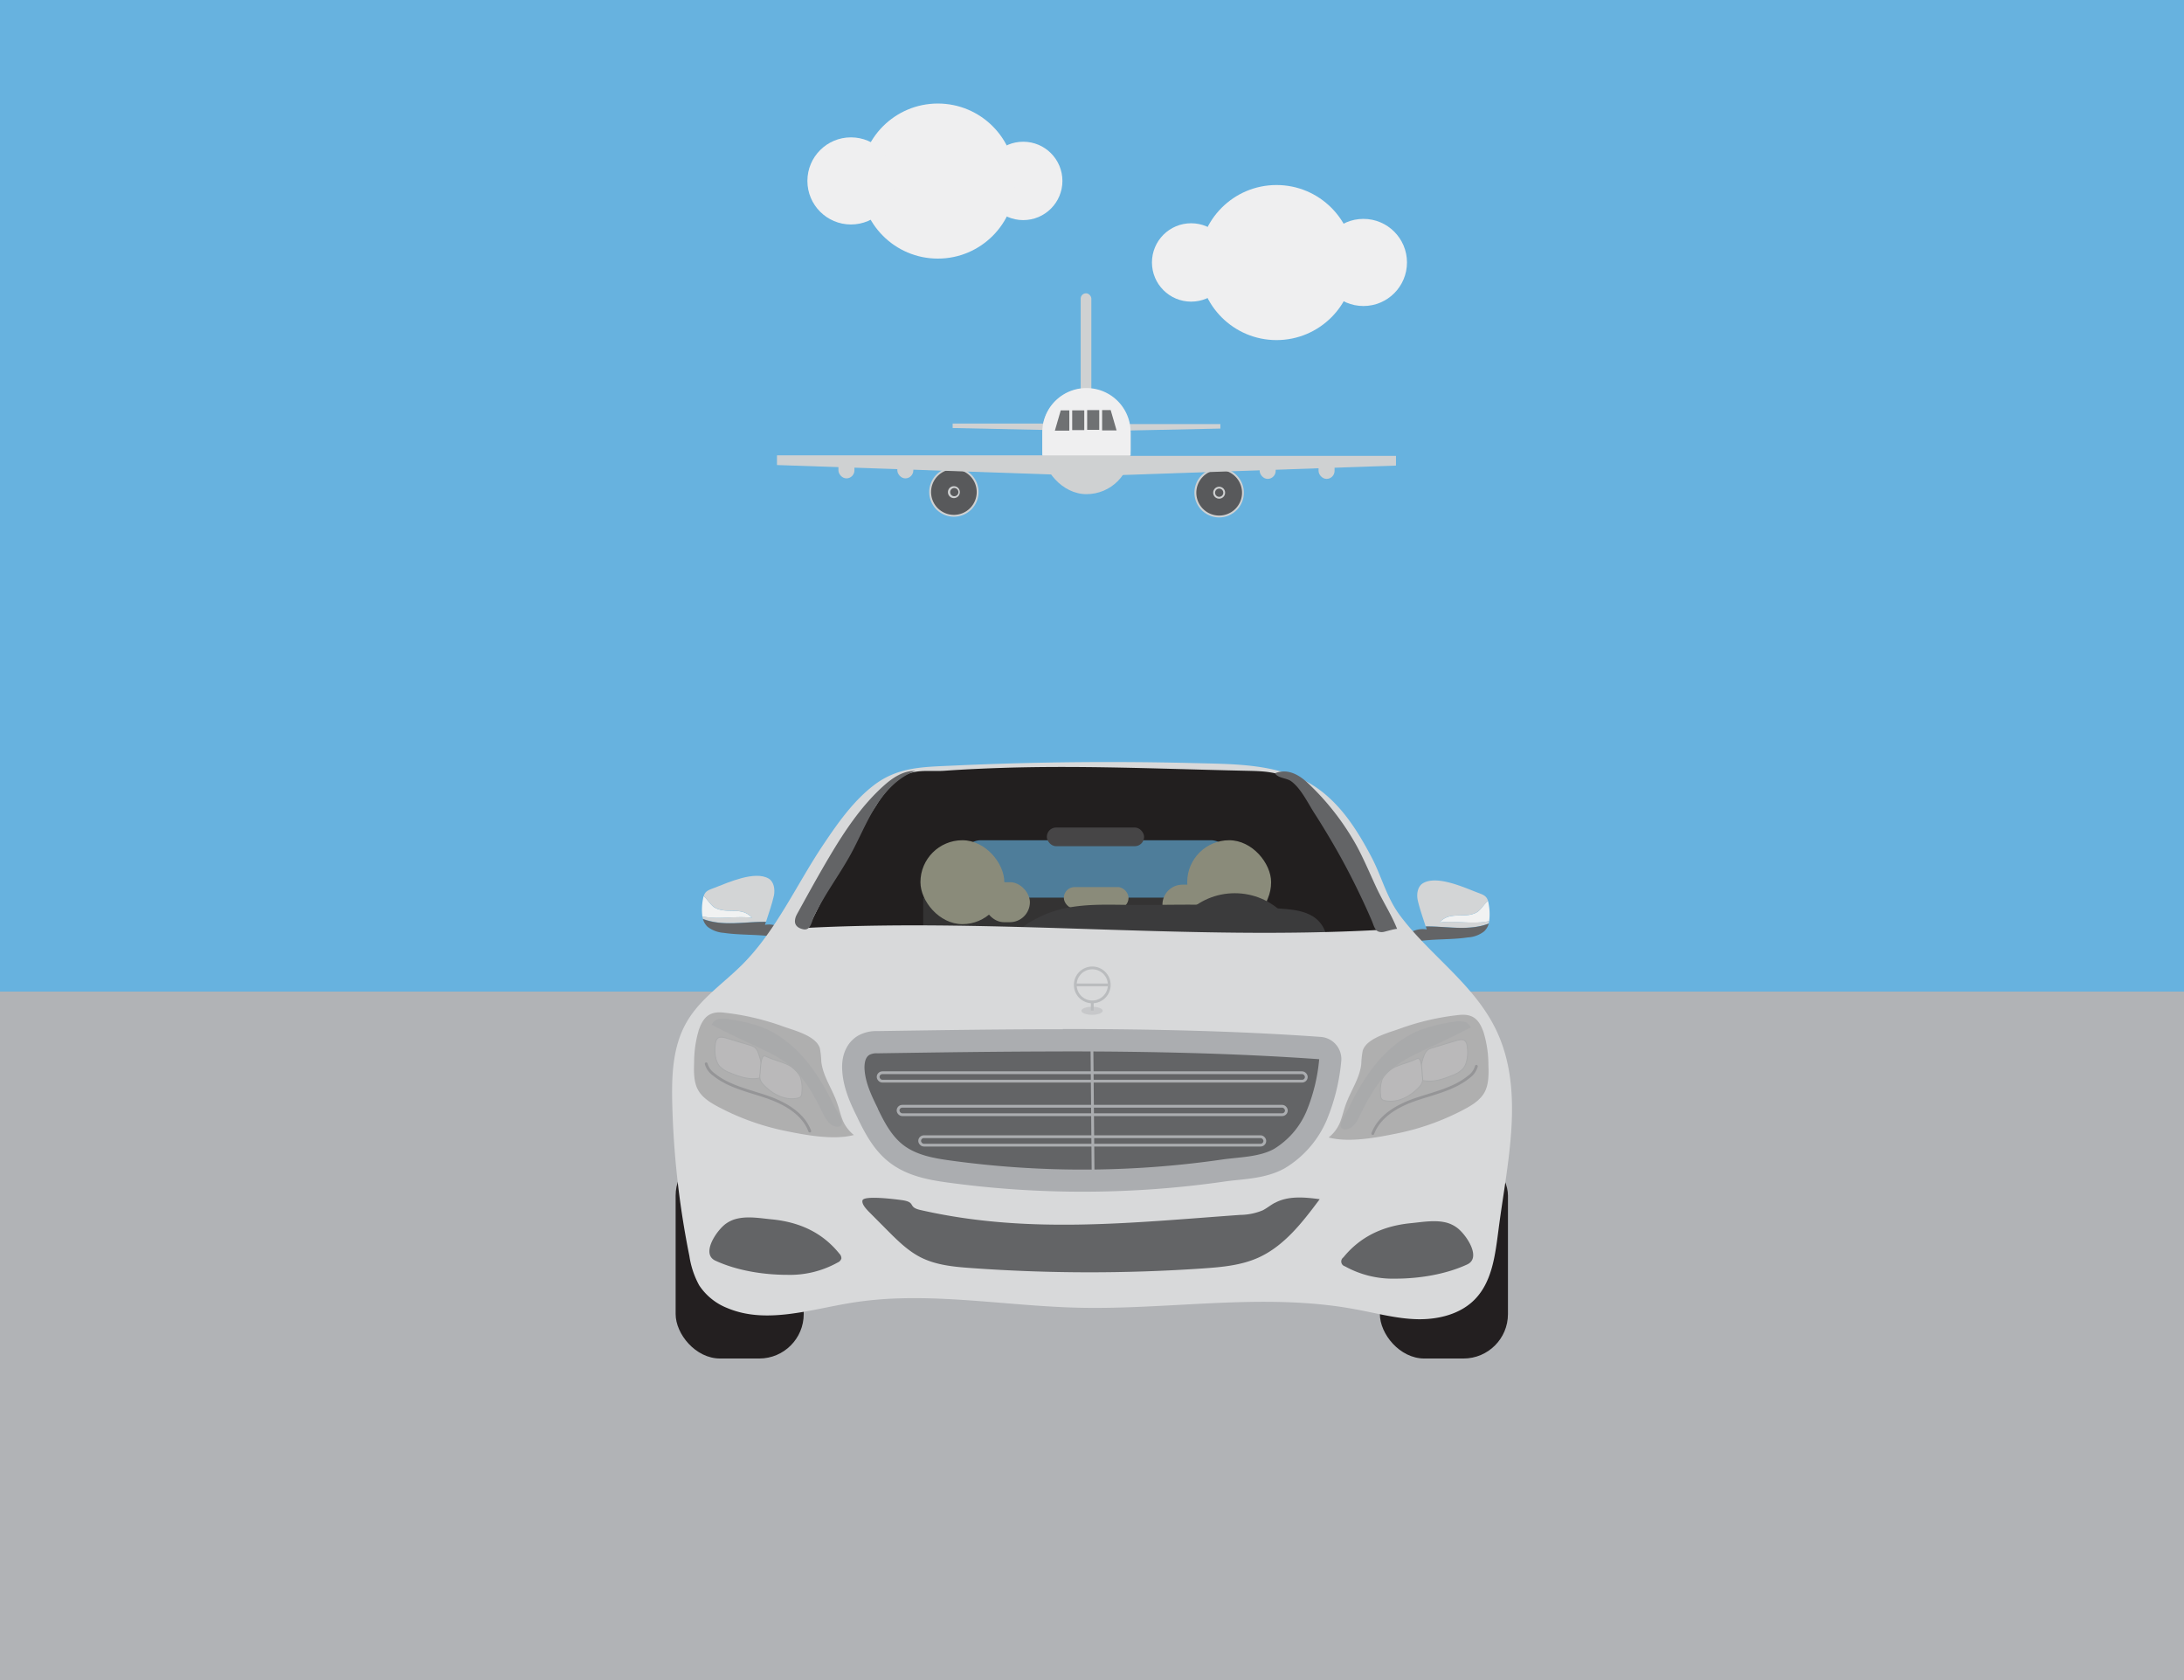 <svg id="Layer_1" data-name="Layer 1" xmlns="http://www.w3.org/2000/svg" viewBox="0 0 589.61 453.54"><rect x="0" y="0" width="589.61" height="453.54" fill="#808080" stroke="none"/><defs><style>.cls-1{fill:#b1b3b6;}.cls-2{fill:#67b2df;}.cls-3{fill:#cfd1d2;}.cls-4{fill:#58595b;}.cls-5{fill:#efeff0;}.cls-6{fill:#6f7173;}.cls-15,.cls-24,.cls-7{fill:#231f20;}.cls-8{fill:#3e3e3f;}.cls-9{fill:#c5c9ae;}.cls-10{fill:#4a4b4c;}.cls-11{fill:#f1f2f2;}.cls-12{fill:#d3d5d6;}.cls-13{fill:#636466;}.cls-14{fill:#5a5b5d;}.cls-15{opacity:0.36;}.cls-16{fill:#d8d9da;}.cls-17{fill:#e6e7e8;stroke:#d1d3d4;stroke-width:0.25px;}.cls-17,.cls-19,.cls-23{stroke-miterlimit:10;}.cls-18{fill:#d1d3d4;}.cls-19,.cls-21,.cls-23{fill:none;stroke-width:0.75px;}.cls-19{stroke:#b6b8ba;}.cls-19,.cls-21{stroke-linecap:round;}.cls-20{fill:#abadb0;}.cls-21{stroke:#abadb0;stroke-linejoin:round;}.cls-22{fill:#c7c8ca;}.cls-23{stroke:#babcbe;}.cls-24{opacity:0.23;}</style></defs><rect class="cls-1" y="267.68" width="589.61" height="185.86"/><rect class="cls-2" width="589.61" height="267.68"/><polygon class="cls-3" points="329.46 114.48 302.74 114.48 302.74 116.26 329.46 115.7 329.46 114.48"/><rect class="cls-3" x="211.44" y="123.73" width="4.32" height="5.88" rx="2.16" transform="translate(571.73 253.01) rotate(-180)"/><rect class="cls-3" x="195.55" y="123.73" width="4.32" height="5.88" rx="2.16" transform="translate(539.94 253.01) rotate(180)"/><path class="cls-4" d="M184.61,139.75a6.42,6.42,0,1,1,6.42-6.42A6.43,6.43,0,0,1,184.61,139.75Z" transform="translate(144.52 -0.33)"/><path class="cls-3" d="M184.61,127.17a6.17,6.17,0,1,1-6.16,6.16,6.18,6.18,0,0,1,6.16-6.16m0-.5a6.67,6.67,0,1,0,6.67,6.66,6.66,6.66,0,0,0-6.67-6.66Z" transform="translate(144.52 -0.33)"/><polygon class="cls-3" points="376.87 123.07 300.64 123.07 300.64 128.31 376.87 125.69 376.87 123.07"/><circle class="cls-4" cx="329.13" cy="133" r="1.35"/><path class="cls-3" d="M184.61,132.23a1.11,1.11,0,1,1-1.1,1.1,1.11,1.11,0,0,1,1.1-1.1m0-.5a1.61,1.61,0,1,0,1.61,1.6,1.6,1.6,0,0,0-1.61-1.6Z" transform="translate(144.52 -0.33)"/><polygon class="cls-3" points="257.18 114.34 283.89 114.34 283.89 116.11 257.18 115.55 257.18 114.34"/><rect class="cls-3" x="226.35" y="123.26" width="4.32" height="5.88" rx="2.16"/><rect class="cls-3" x="242.25" y="123.26" width="4.32" height="5.88" rx="2.16"/><path class="cls-4" d="M113,139.6a6.41,6.41,0,1,1,6.41-6.41A6.41,6.41,0,0,1,113,139.6Z" transform="translate(144.52 -0.33)"/><path class="cls-3" d="M113,127a6.16,6.16,0,1,1-6.16,6.16A6.16,6.16,0,0,1,113,127m0-.5a6.66,6.66,0,1,0,6.66,6.66,6.66,6.66,0,0,0-6.66-6.66Z" transform="translate(144.52 -0.33)"/><polygon class="cls-3" points="209.76 122.92 285.99 122.92 285.99 128.16 209.76 125.54 209.76 122.92"/><path class="cls-4" d="M113,134.54a1.36,1.36,0,1,1,1.35-1.35A1.34,1.34,0,0,1,113,134.54Z" transform="translate(144.52 -0.33)"/><path class="cls-3" d="M113,132.08a1.11,1.11,0,1,1,0,2.21,1.11,1.11,0,0,1,0-2.21m0-.5a1.61,1.61,0,1,0,1.61,1.61,1.61,1.61,0,0,0-1.61-1.61Z" transform="translate(144.52 -0.33)"/><rect class="cls-3" x="291.75" y="79.18" width="2.88" height="30.12" rx="1.44"/><rect class="cls-3" x="281.39" y="104.85" width="23.84" height="28.55" rx="11.92"/><path class="cls-5" d="M293.31,104.76h0a11.92,11.92,0,0,1,11.92,11.92v6.26a0,0,0,0,1,0,0H281.39a0,0,0,0,1,0,0v-6.26A11.92,11.92,0,0,1,293.31,104.76Z"/><polygon class="cls-6" points="286.37 110.78 288.68 110.78 288.68 116.26 284.78 116.26 286.37 110.78"/><rect class="cls-6" x="289.46" y="110.78" width="3.26" height="5.33"/><polygon class="cls-6" points="299.85 110.71 297.54 110.71 297.54 116.19 301.44 116.19 299.85 110.71"/><rect class="cls-6" x="148.98" y="111.04" width="3.26" height="5.33" transform="translate(445.74 227.08) rotate(180)"/><circle class="cls-5" cx="276.24" cy="48.84" r="10.58"/><circle class="cls-5" cx="253.19" cy="48.88" r="20.93"/><circle class="cls-5" cx="229.73" cy="48.84" r="11.76"/><circle class="cls-5" cx="321.57" cy="70.85" r="10.58"/><circle class="cls-5" cx="344.62" cy="70.88" r="20.93"/><circle class="cls-5" cx="368.08" cy="70.85" r="11.76"/><path class="cls-7" d="M231,245.7c-.86-1.94-2.59-3.35-3.81-5.1a30.62,30.62,0,0,1-2.31-4.53c-3.26-7-8.36-13-13.4-18.9-2.47-2.88-5.05-5.84-8.49-7.42-3-1.38-6.41-1.58-9.72-1.74q-42.3-2-84.66-.32c-3.13.13-6.34.29-9.25,1.47a21.8,21.8,0,0,0-6.74,4.74c-6.82,6.52-11.73,14.72-15.7,23.21-2,4.31-3.78,8.72-5.5,13.15-.24.64-1.19,2.15-.82,2.8s3,.37,3.65.38l8.4.1,18.7.22,63.22.77,33.11.39,24.4.3a13.43,13.43,0,0,0,5.47-.7A6.91,6.91,0,0,0,231,245.7Zm-43.71-7.92a4.94,4.94,0,0,1-4.93,4.93H120.22a5,5,0,0,1-4.93-4.93v-5.69a5,5,0,0,1,4.93-4.93h62.16a4.94,4.94,0,0,1,4.93,4.93Z" transform="translate(144.52 -0.33)"/><rect class="cls-8" x="249.24" y="242.38" width="93" height="9.24"/><rect class="cls-9" x="313.82" y="238.82" width="12.4" height="10.8" rx="5.4"/><rect class="cls-9" x="265.64" y="238.15" width="12.4" height="10.8" rx="5.4"/><rect class="cls-9" x="287.2" y="239.47" width="17.47" height="5.82" rx="2.91"/><rect class="cls-9" x="248.49" y="226.83" width="22.65" height="22.65" rx="11.32"/><rect class="cls-9" x="320.51" y="226.83" width="22.65" height="22.65" rx="11.32"/><path class="cls-10" d="M135.4,248.24l.74-.37a29.6,29.6,0,0,1,8.76-2.7c5.13-.81,10.36-.61,15.55-.56,7.28.07,14.56-.17,21.84,0,6.25.14,12.49.59,18.73,1,2.83.2,5.76.44,8.28,1.76a8,8,0,0,1,3.79,4.09c.95,2.51.28,3.14-2.13,3.33-5.42.43-10.85.53-16.29.57-10.95.08-22-.05-32.8,2a42.45,42.45,0,0,1-6.13.95,34,34,0,0,1-7.57-.82c-4.65-.86-9.3-1.72-13.92-2.72-1.25-.28-4,0-4-1.72C130.26,251,133.44,249.24,135.4,248.24Z" transform="translate(144.52 -0.33)"/><circle class="cls-10" cx="333.35" cy="259.53" r="18.4"/><rect class="cls-7" x="182.4" y="310.78" width="34.58" height="55.96" rx="12"/><rect class="cls-7" x="372.52" y="310.78" width="34.58" height="55.96" rx="12"/><path class="cls-11" d="M58.51,248.12c-2.87-3.29-7-.82-10.27-2.88-1.05-.79-1.77-2.08-2.8-3a6.79,6.79,0,0,0-.18.82,14.68,14.68,0,0,0-.16,4.67C49.37,248.69,54.27,247.52,58.51,248.12Z" transform="translate(144.52 -0.33)"/><path class="cls-12" d="M63,237.51c-3.73-2.21-10.92,1.06-14.54,2.45-1.66.63-2.56.86-3,2.26,1,.94,1.75,2.23,2.8,3,3.29,2.06,7.4-.41,10.27,2.88-4.24-.6-9.14.57-13.41-.41,0,.24.1.47.16.7,5.46,2.07,11.19.7,17,.77.75-2.34,1.61-4.71,2.14-7.08C64.73,240.43,64.45,238.38,63,237.51Z" transform="translate(144.52 -0.33)"/><path class="cls-13" d="M62,250c.08-.26.17-.53.25-.8-5.76-.07-11.49,1.3-17-.77a4.64,4.64,0,0,0,1.24,2.08,8,8,0,0,0,4.39,1.65c4.64.68,9.49.35,14,1.11.31.06.7.08.88-.17a.92.92,0,0,0,.13-.49l.1-2A6.39,6.39,0,0,0,62,250Z" transform="translate(144.52 -0.33)"/><rect class="cls-14" x="282.61" y="223.39" width="26.26" height="5.05" rx="2.52"/><path class="cls-15" d="M101.45,253.76l63.22.77,33.11.39,24.4.3a13.43,13.43,0,0,0,5.47-.7,6.91,6.91,0,0,0,3.45-8.82c-.86-1.94-2.59-3.35-3.8-5.1a29.74,29.74,0,0,1-2.32-4.53c-3.26-7-8.36-13-13.4-18.9-2.47-2.88-5.05-5.84-8.49-7.42-3-1.38-6.41-1.58-9.72-1.74q-42.3-2-84.66-.32c-3.13.13-6.34.29-9.25,1.47a21.8,21.8,0,0,0-6.74,4.74C85.9,220.42,81,228.62,77,237.11c-2,4.31-3.78,8.72-5.5,13.15-.24.64-1.19,2.15-.82,2.8s3,.37,3.65.38l8.4.1Z" transform="translate(144.52 -0.33)"/><path class="cls-11" d="M244.1,249.38c2.88-3.29,7-.82,10.27-2.88,1.06-.79,1.77-2.08,2.8-3a5,5,0,0,1,.19.82,14.67,14.67,0,0,1,.15,4.67C253.25,250,248.34,248.77,244.1,249.38Z" transform="translate(144.52 -0.33)"/><path class="cls-12" d="M239.64,238.76c3.73-2.21,10.91,1.07,14.54,2.46,1.65.63,2.55.86,3,2.26-1,.94-1.74,2.23-2.8,3-3.29,2.06-7.39-.41-10.27,2.88,4.24-.61,9.15.57,13.41-.41a5.47,5.47,0,0,1-.16.7c-5.46,2.06-11.18.7-17,.77-.74-2.34-1.6-4.72-2.14-7.08C237.88,241.69,238.17,239.64,239.64,238.76Z" transform="translate(144.52 -0.33)"/><path class="cls-13" d="M240.65,251.24c-.08-.27-.17-.54-.25-.8,5.77-.07,11.49,1.29,17-.77a4.59,4.59,0,0,1-1.23,2.07,7.83,7.83,0,0,1-4.4,1.65c-4.63.69-9.48.35-14,1.12-.32.05-.7.08-.89-.18a.86.86,0,0,1-.12-.48l-.11-2A6.41,6.41,0,0,1,240.65,251.24Z" transform="translate(144.52 -0.33)"/><path class="cls-16" d="M258.86,277.32c-6.08-11.73-17.48-19.3-25.31-29.69-3.87-5.13-5.06-10.84-8-16.28-3.55-6.7-7.72-13.3-13.91-17.86-9.59-7.05-22.21-6.86-33.55-7.15q-20.14-.51-40.3-.14-12.72.24-25.44.83c-7.81.36-14.56.35-21,5.31-5.52,4.25-9.64,10.11-13.49,15.84-7.36,10.92-12.76,23.34-22.08,32.63-5.14,5.12-11.45,9.28-15,15.58-3.73,6.53-4,14.42-3.81,21.94a237.17,237.17,0,0,0,4.62,41.07,23.7,23.7,0,0,0,2.64,7.9,16.19,16.19,0,0,0,7.63,6.16c10.46,4.39,22.29.39,33.49-1.43a99.06,99.06,0,0,1,13.07-1.2c15.9-.47,32,2.13,48,2.52,25,.62,50.3-4.16,74.89.42,5.58,1,11.12,2.57,16.8,2.69s11.7-1.35,15.63-5.46c4.65-4.85,5.42-12.1,6.3-18.76C262.42,313.76,267.44,293.87,258.86,277.32ZM73.69,250.8c5.57-11.33,11.38-22.58,18.37-33.09a26.63,26.63,0,0,1,6.38-7.3c3.8-2.69,7.63-1.73,11.91-2,5.36-.38,10.73-.63,16.1-.8,14.3-.45,28.66-.17,43,.21,7.7.2,15.39.44,23.08.6,3.91.09,8,.24,11.35,2.33,2.53,1.61,4.27,4.17,5.88,6.7a214.75,214.75,0,0,1,17.66,33.94C176.25,254.17,124.89,248.23,73.69,250.8Z" transform="translate(144.52 -0.33)"/><path class="cls-13" d="M70.52,247.36a3.77,3.77,0,0,0-.43,1.67c0,1.3,1.09,1.93,2.23,2.16,2.06.43,2.25-2.1,3-3.66.93-1.91,2-3.75,3.08-5.57,2.27-3.74,4.76-7.36,6.86-11.21,2.3-4.24,4.12-8.74,6.7-12.82s6.08-7.81,10.61-9.46c-3.22-.14-6.14,1.84-8.54,4-6,5.39-10.57,12.26-14.7,19.24-2.9,4.89-5.64,9.87-8.38,14.85C70.8,246.81,70.66,247.08,70.52,247.36Z" transform="translate(144.52 -0.33)"/><path class="cls-13" d="M227.65,251.83a2.69,2.69,0,0,0,1.39.07c.34-.05,3.54-1,3.63-.76-1.51-3.84-3.74-7.23-5.51-11s-3.42-7.77-5.44-11.5A69.77,69.77,0,0,0,208.85,212c-2.42-2.36-5.5-4.27-9-3a.54.54,0,0,0,.18.52c1.23,1,3,.88,4.17,1.82,2.6,2,4.41,5.87,6.18,8.6q3.2,5,6.11,10.12,3.39,6,6.35,12.25c1,2.07,1.94,4.17,2.86,6.28C226.35,250.07,226.56,251.43,227.65,251.83Z" transform="translate(144.52 -0.33)"/><path class="cls-17" d="M58.4,282.65a3.24,3.24,0,0,1,.85.43,3.58,3.58,0,0,1,1,1.66,15.66,15.66,0,0,1,1,5.75.9.9,0,0,1-.16.6.91.91,0,0,1-.48.24c-2.7.62-5.49-.31-8-1.37a7.31,7.31,0,0,1-2.83-1.75c-1.32-1.51-1.46-4.23-1.18-6.13s1.25-2,3-1.5L58,282.51Z" transform="translate(144.52 -0.33)"/><path class="cls-17" d="M62,285.4c-1.22-.36-1.21,3.84-1.33,4.73a4.15,4.15,0,0,0,0,1.53,3.66,3.66,0,0,0,1,1.58c2.38,2.5,5.87,4.31,9.22,3.52a1.47,1.47,0,0,0,.73-.35,1.66,1.66,0,0,0,.33-1.07,9.66,9.66,0,0,0-.42-4.32,7.38,7.38,0,0,0-4.15-3.59c-1.73-.73-3.58-1.16-5.26-2Z" transform="translate(144.52 -0.33)"/><path class="cls-18" d="M62.7,284.28a29.84,29.84,0,0,1,6.34,4c3.88,3.34,6.32,8,8.6,12.6a8.13,8.13,0,0,0,2,2.89c.87.69,2.85,1.3,3.12-.14.22-1.18-1.8-4.12-2.33-5.21a61.6,61.6,0,0,0-6-10.12c-3.55-4.73-8.17-8.81-13.71-10.86a46.13,46.13,0,0,0-8.22-1.94,8,8,0,0,0-2.76-.13,2.71,2.71,0,0,0-2.11,1.6q5.41,2.81,11,5.36C60,283,61.34,283.61,62.7,284.28Z" transform="translate(144.52 -0.33)"/><path class="cls-19" d="M46.13,287.52a5.26,5.26,0,0,0,2.06,2.87c4,3.24,9.28,4.35,14.15,6s9.94,4.45,11.75,9.28" transform="translate(144.52 -0.33)"/><path class="cls-17" d="M241.78,283.33a2.84,2.84,0,0,0-.85.43,3.5,3.5,0,0,0-1.05,1.65,15.66,15.66,0,0,0-1,5.75.69.69,0,0,0,.64.84c2.7.62,5.5-.31,8.06-1.37a7.46,7.46,0,0,0,2.83-1.75c1.31-1.5,1.45-4.23,1.17-6.13s-1.25-2-3-1.49c-2.11.63-4.21,1.28-6.32,1.92Z" transform="translate(144.52 -0.33)"/><path class="cls-17" d="M238.15,286.07c1.23-.36,1.21,3.85,1.33,4.73a4.2,4.2,0,0,1,0,1.54,3.78,3.78,0,0,1-1,1.58c-2.37,2.49-5.86,4.3-9.22,3.51a1.43,1.43,0,0,1-.73-.35,1.57,1.57,0,0,1-.32-1.06,9.57,9.57,0,0,1,.41-4.33,7.45,7.45,0,0,1,4.15-3.59c1.73-.73,3.58-1.15,5.26-2Z" transform="translate(144.52 -0.33)"/><path class="cls-18" d="M237.48,285a30.51,30.51,0,0,0-6.34,4c-3.88,3.35-6.32,8-8.6,12.6a8.17,8.17,0,0,1-2,2.9c-.86.69-2.85,1.29-3.12-.14-.22-1.18,1.8-4.13,2.33-5.21a61,61,0,0,1,6-10.13c3.54-4.73,8.16-8.81,13.7-10.85a45.21,45.21,0,0,1,8.23-1.95,8,8,0,0,1,2.75-.13,2.7,2.7,0,0,1,2.11,1.6q-5.41,2.8-10.95,5.36C240.22,283.65,238.84,284.28,237.48,285Z" transform="translate(144.52 -0.33)"/><path class="cls-19" d="M254.05,288.19a5.22,5.22,0,0,1-2.06,2.87c-4,3.24-9.27,4.36-14.15,6s-9.93,4.45-11.75,9.28" transform="translate(144.52 -0.33)"/><path class="cls-13" d="M54.74,329.26c3-.64,6.41,0,9.34.27,7.23.75,13.39,3.5,18,9.23a1.76,1.76,0,0,1,.55,1.31,1.72,1.72,0,0,1-1,1.08,26.48,26.48,0,0,1-13.64,3.33c-6.37,0-13.57-1.13-19.39-3.83-4-1.86.43-8.28,2.89-10A8.41,8.41,0,0,1,54.74,329.26Z" transform="translate(144.52 -0.33)"/><path class="cls-13" d="M245.53,330.28c-3-.64-6.41,0-9.34.27-7.23.75-13.39,3.5-18.05,9.23a1.35,1.35,0,0,0,.43,2.4,26.62,26.62,0,0,0,13.63,3.33c6.37,0,13.57-1.14,19.39-3.84,4-1.86-.43-8.28-2.89-10A8.43,8.43,0,0,0,245.53,330.28Z" transform="translate(144.52 -0.33)"/><path class="cls-13" d="M199.65,325.06l-.05,0c-1.1.6-2.08,1.41-3.21,2a16.26,16.26,0,0,1-6.08,1.24c-29.6,2.12-57.47,5.29-86.39-1.33-3.41-.78-1.13-2-4.59-2.6-1.09-.17-10.55-1.46-11,0-.28,1,1,2.31,1.57,2.93l5.1,5.13c2.74,2.75,5.55,5.55,9,7.31,4.18,2.13,9,2.58,13.68,2.91a445.94,445.94,0,0,0,62.57.1c5.07-.35,10.24-.81,14.88-2.88,7.06-3.16,12-9.61,16.63-15.81C207.7,323.52,203.28,323.09,199.65,325.06Z" transform="translate(144.52 -0.33)"/><path class="cls-13" d="M147.75,319.06a264.57,264.57,0,0,1-36.16-2.48c-4.93-.68-10.1-1.62-14.25-4.9-3.72-2.93-5.84-7.22-7.55-10.66l0-.1c-1.78-3.58-3.79-7.63-3.94-12.26-.1-2.89.93-5.1,2.89-6.22a6.9,6.9,0,0,1,3.52-.78c16.43-.25,33.41-.5,50.16-.5,27,0,49,.67,69.45,2.12a3,3,0,0,1,2.1,1.08,3,3,0,0,1,.67,2.27,50.38,50.38,0,0,1-3.66,14.86c-1.63,3.62-4.69,8.58-10,11.59-3.54,2-7.89,2.45-11.72,2.84-1.17.12-2.28.24-3.3.39a265.71,265.71,0,0,1-38.14,2.75Z" transform="translate(144.52 -0.33)"/><path class="cls-20" d="M142.39,284.16c23.1,0,46.19.48,69.23,2.11a47.78,47.78,0,0,1-3.41,14,21.89,21.89,0,0,1-8.77,10.21c-4,2.24-9.52,2.22-14,2.87a262.77,262.77,0,0,1-37.7,2.72A260.71,260.71,0,0,1,112,313.61c-4.51-.62-9.22-1.46-12.8-4.28-3.1-2.45-5-6.1-6.72-9.65l0-.09c-1.73-3.49-3.49-7.13-3.62-11,0-1.33.23-2.87,1.38-3.52a4.19,4.19,0,0,1,2.08-.39c16.7-.25,33.41-.5,50.12-.5m0-6c-16.78,0-33.78.25-50.21.5a9.93,9.93,0,0,0-5,1.18c-2.93,1.67-4.53,4.93-4.4,8.92.17,5.28,2.43,9.83,4.25,13.5l0,0,0,.05c1.84,3.71,4.13,8.33,8.38,11.69,4.74,3.74,10.59,4.81,15.7,5.52a268.84,268.84,0,0,0,75.14-.28c1-.14,2-.25,3.17-.37,4.13-.42,8.81-.9,12.9-3.21a27.87,27.87,0,0,0,11.29-13,54.16,54.16,0,0,0,3.9-15.74,6,6,0,0,0-5.53-6.69c-20.52-1.46-42.65-2.13-69.66-2.13Z" transform="translate(144.52 -0.33)"/><line class="cls-21" x1="294.8" y1="283.83" x2="295.09" y2="315.73"/><rect class="cls-21" x="237.07" y="289.59" width="115.59" height="2.28" rx="1.14"/><rect class="cls-21" x="242.45" y="298.64" width="104.83" height="2.28" rx="1.14"/><ellipse class="cls-22" cx="294.82" cy="272.87" rx="2.87" ry="1.09"/><rect class="cls-21" x="248.28" y="306.86" width="93.18" height="2.28" rx="1.14"/><circle class="cls-23" cx="294.88" cy="265.88" r="4.59"/><line class="cls-23" x1="294.88" y1="270.47" x2="294.88" y2="272.81"/><line class="cls-23" x1="290.29" y1="265.88" x2="299.47" y2="265.88"/><path class="cls-24" d="M223.83,283a3.61,3.61,0,0,0-.48,1.08,23.6,23.6,0,0,0-.37,3.47c-.43,4-3,7.45-4.29,11.26-.56,1.6-.91,3.27-1.58,4.83a10,10,0,0,1-2.94,3.76c5.53,1.47,13.09,0,18.61-1.12a67.19,67.19,0,0,0,18.06-6.51c2.1-1.12,4.24-2.45,5.4-4.53s1.16-4.89,1.06-7.41A30.41,30.41,0,0,0,256,279c-1.21-3.44-2.86-5.07-6.62-4.67a67.84,67.84,0,0,0-16.08,3.73C230.72,279,225.57,280.31,223.83,283Z" transform="translate(144.52 -0.33)"/><path class="cls-24" d="M76.35,282.33a3.58,3.58,0,0,1,.49,1.07,23.73,23.73,0,0,1,.36,3.48c.43,4,3,7.45,4.29,11.25.56,1.6.92,3.28,1.58,4.84A10.23,10.23,0,0,0,86,306.73c-5.53,1.46-13.09,0-18.61-1.12a67.53,67.53,0,0,1-18.06-6.51c-2.1-1.12-4.24-2.45-5.4-4.53s-1.16-4.89-1.06-7.42a30.74,30.74,0,0,1,1.27-8.79c1.21-3.44,2.87-5.07,6.62-4.68a69,69,0,0,1,16.09,3.73C69.46,278.36,74.61,279.63,76.35,282.33Z" transform="translate(144.52 -0.33)"/></svg>